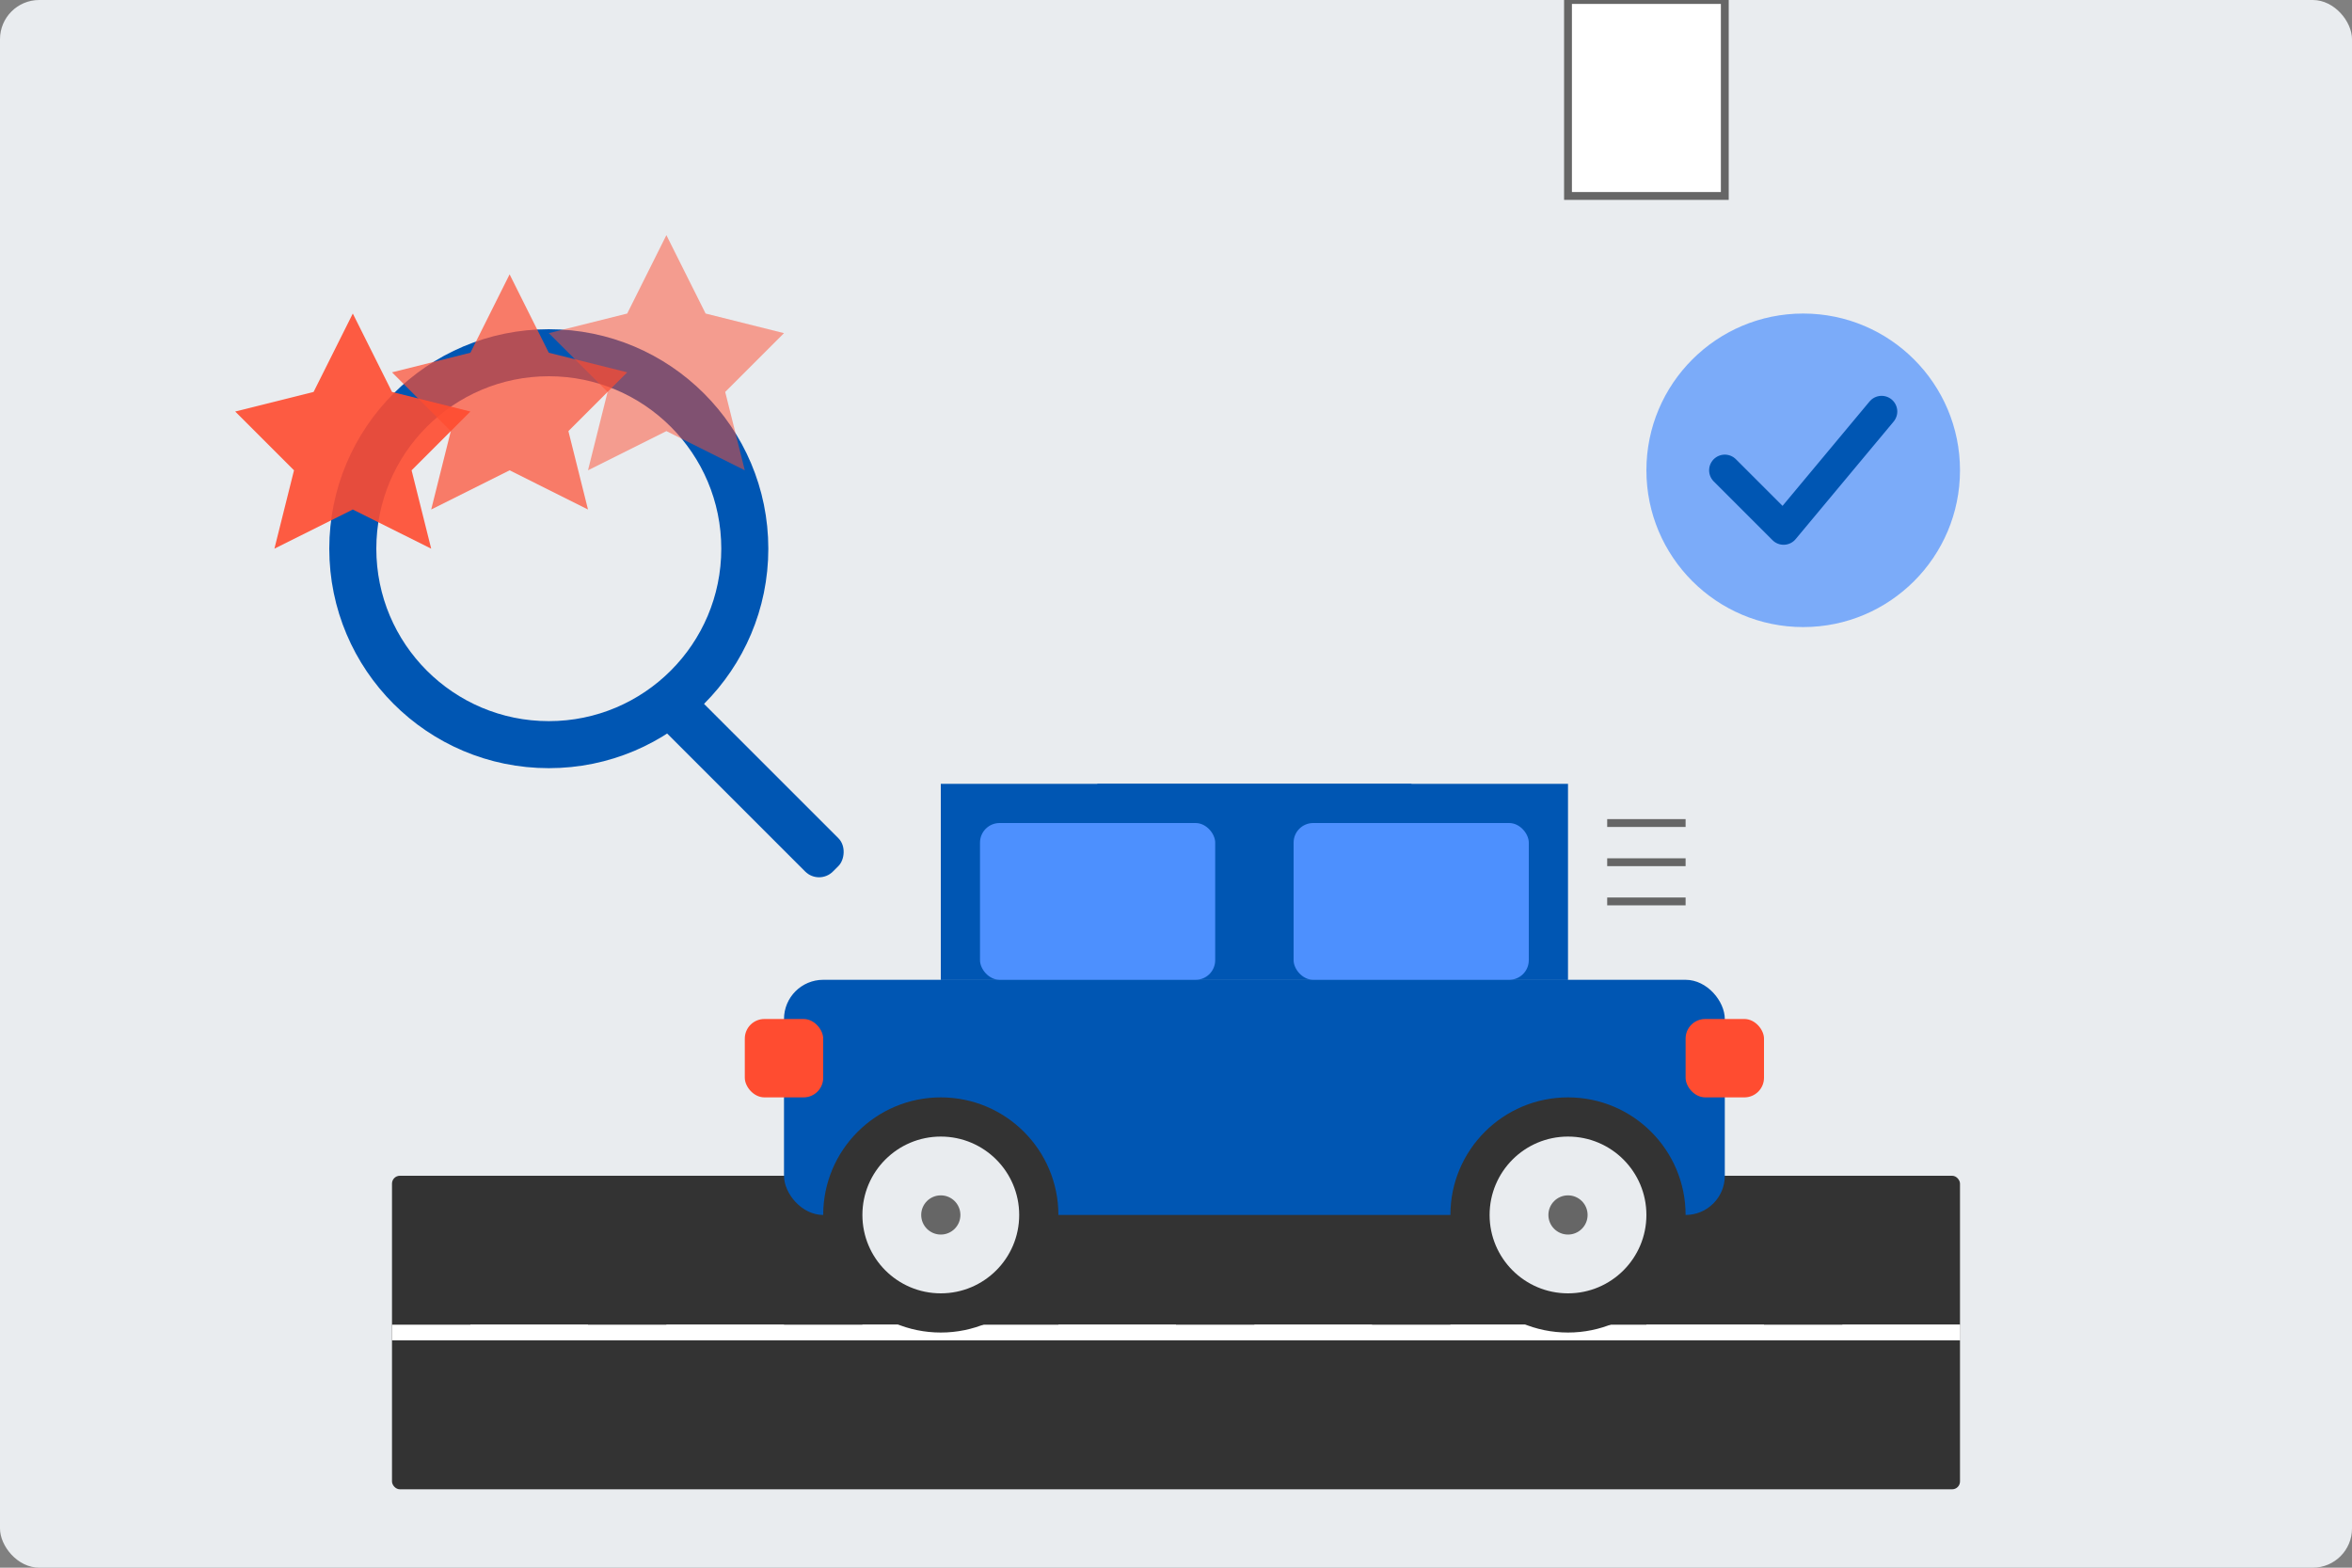 <svg xmlns="http://www.w3.org/2000/svg" width="600" height="400" viewBox="0 0 600 400">
  <rect x="0" y="0" width="600" height="400" fill="#808080" stroke="none"/>
  <style>
    .primary { fill: #0056b3; }
    .primary-light { fill: #4d90fe; }
    .secondary { fill: #ff4c30; }
    .secondary-light { fill: #ff7359; }
    .neutral { fill: #666666; }
    .neutral-light { fill: #e9ecef; }
    .white { fill: #ffffff; }
  </style>
  
  <!-- Background -->
  <rect width="600" height="400" class="neutral-light" rx="10"/>
  
  <!-- Road -->
  <rect x="100" y="300" width="400" height="80" fill="#333333" rx="2"/>
  <rect x="100" y="338" width="400" height="4" fill="#ffffff"/>
  <rect x="120" y="338" width="30" height="4" fill="#ffffff"/>
  <rect x="170" y="338" width="30" height="4" fill="#ffffff"/>
  <rect x="220" y="338" width="30" height="4" fill="#ffffff"/>
  <rect x="270" y="338" width="30" height="4" fill="#ffffff"/>
  <rect x="320" y="338" width="30" height="4" fill="#ffffff"/>
  <rect x="370" y="338" width="30" height="4" fill="#ffffff"/>
  <rect x="420" y="338" width="30" height="4" fill="#ffffff"/>
  <rect x="470" y="338" width="30" height="4" fill="#ffffff"/>
  
  <!-- Car Base -->
  <rect x="200" y="250" width="240" height="60" rx="10" class="primary"/>
  
  <!-- Car Roof -->
  <path d="M240 250 L280 200 L360 200 L400 250" class="primary"/>
  <rect x="240" y="200" width="160" height="50" class="primary"/>
  
  <!-- Car Windows -->
  <rect x="250" y="210" width="60" height="40" class="primary-light" rx="5"/>
  <rect x="330" y="210" width="60" height="40" class="primary-light" rx="5"/>
  
  <!-- Car Lights -->
  <rect x="190" y="260" width="20" height="20" class="secondary" rx="5"/>
  <rect x="430" y="260" width="20" height="20" class="secondary" rx="5"/>
  
  <!-- Car Wheels -->
  <circle cx="240" cy="310" r="30" fill="#333333"/>
  <circle cx="240" cy="310" r="20" class="neutral-light"/>
  <circle cx="240" cy="310" r="5" class="neutral"/>
  
  <circle cx="400" cy="310" r="30" fill="#333333"/>
  <circle cx="400" cy="310" r="20" class="neutral-light"/>
  <circle cx="400" cy="310" r="5" class="neutral"/>
  
  <!-- Magnifying Glass -->
  <circle cx="140" cy="140" r="50" fill="none" stroke="#0056b3" stroke-width="12"/>
  <rect x="175" y="175" width="60" height="12" class="primary" rx="5" transform="rotate(45 175 175)"/>
  
  <!-- Checkmark -->
  <circle cx="460" cy="120" r="40" class="primary-light" opacity="0.7"/>
  <path d="M440 120 L455 135 L480 105" fill="none" stroke="#0056b3" stroke-width="8" stroke-linecap="round" stroke-linejoin="round"/>
  
  <!-- Document Icon -->
  <rect x="400" cy="200" width="40" height="50" class="white" stroke="#666666" stroke-width="2"/>
  <line x1="410" y1="210" x2="430" y2="210" stroke="#666666" stroke-width="2"/>
  <line x1="410" y1="220" x2="430" y2="220" stroke="#666666" stroke-width="2"/>
  <line x1="410" y1="230" x2="430" y2="230" stroke="#666666" stroke-width="2"/>
  
  <!-- Stars/Rating -->
  <path d="M90 80 L100 100 L120 105 L105 120 L110 140 L90 130 L70 140 L75 120 L60 105 L80 100 Z" class="secondary" opacity="0.9"/>
  <path d="M130 70 L140 90 L160 95 L145 110 L150 130 L130 120 L110 130 L115 110 L100 95 L120 90 Z" class="secondary" opacity="0.7"/>
  <path d="M170 60 L180 80 L200 85 L185 100 L190 120 L170 110 L150 120 L155 100 L140 85 L160 80 Z" class="secondary" opacity="0.5"/>
</svg>

